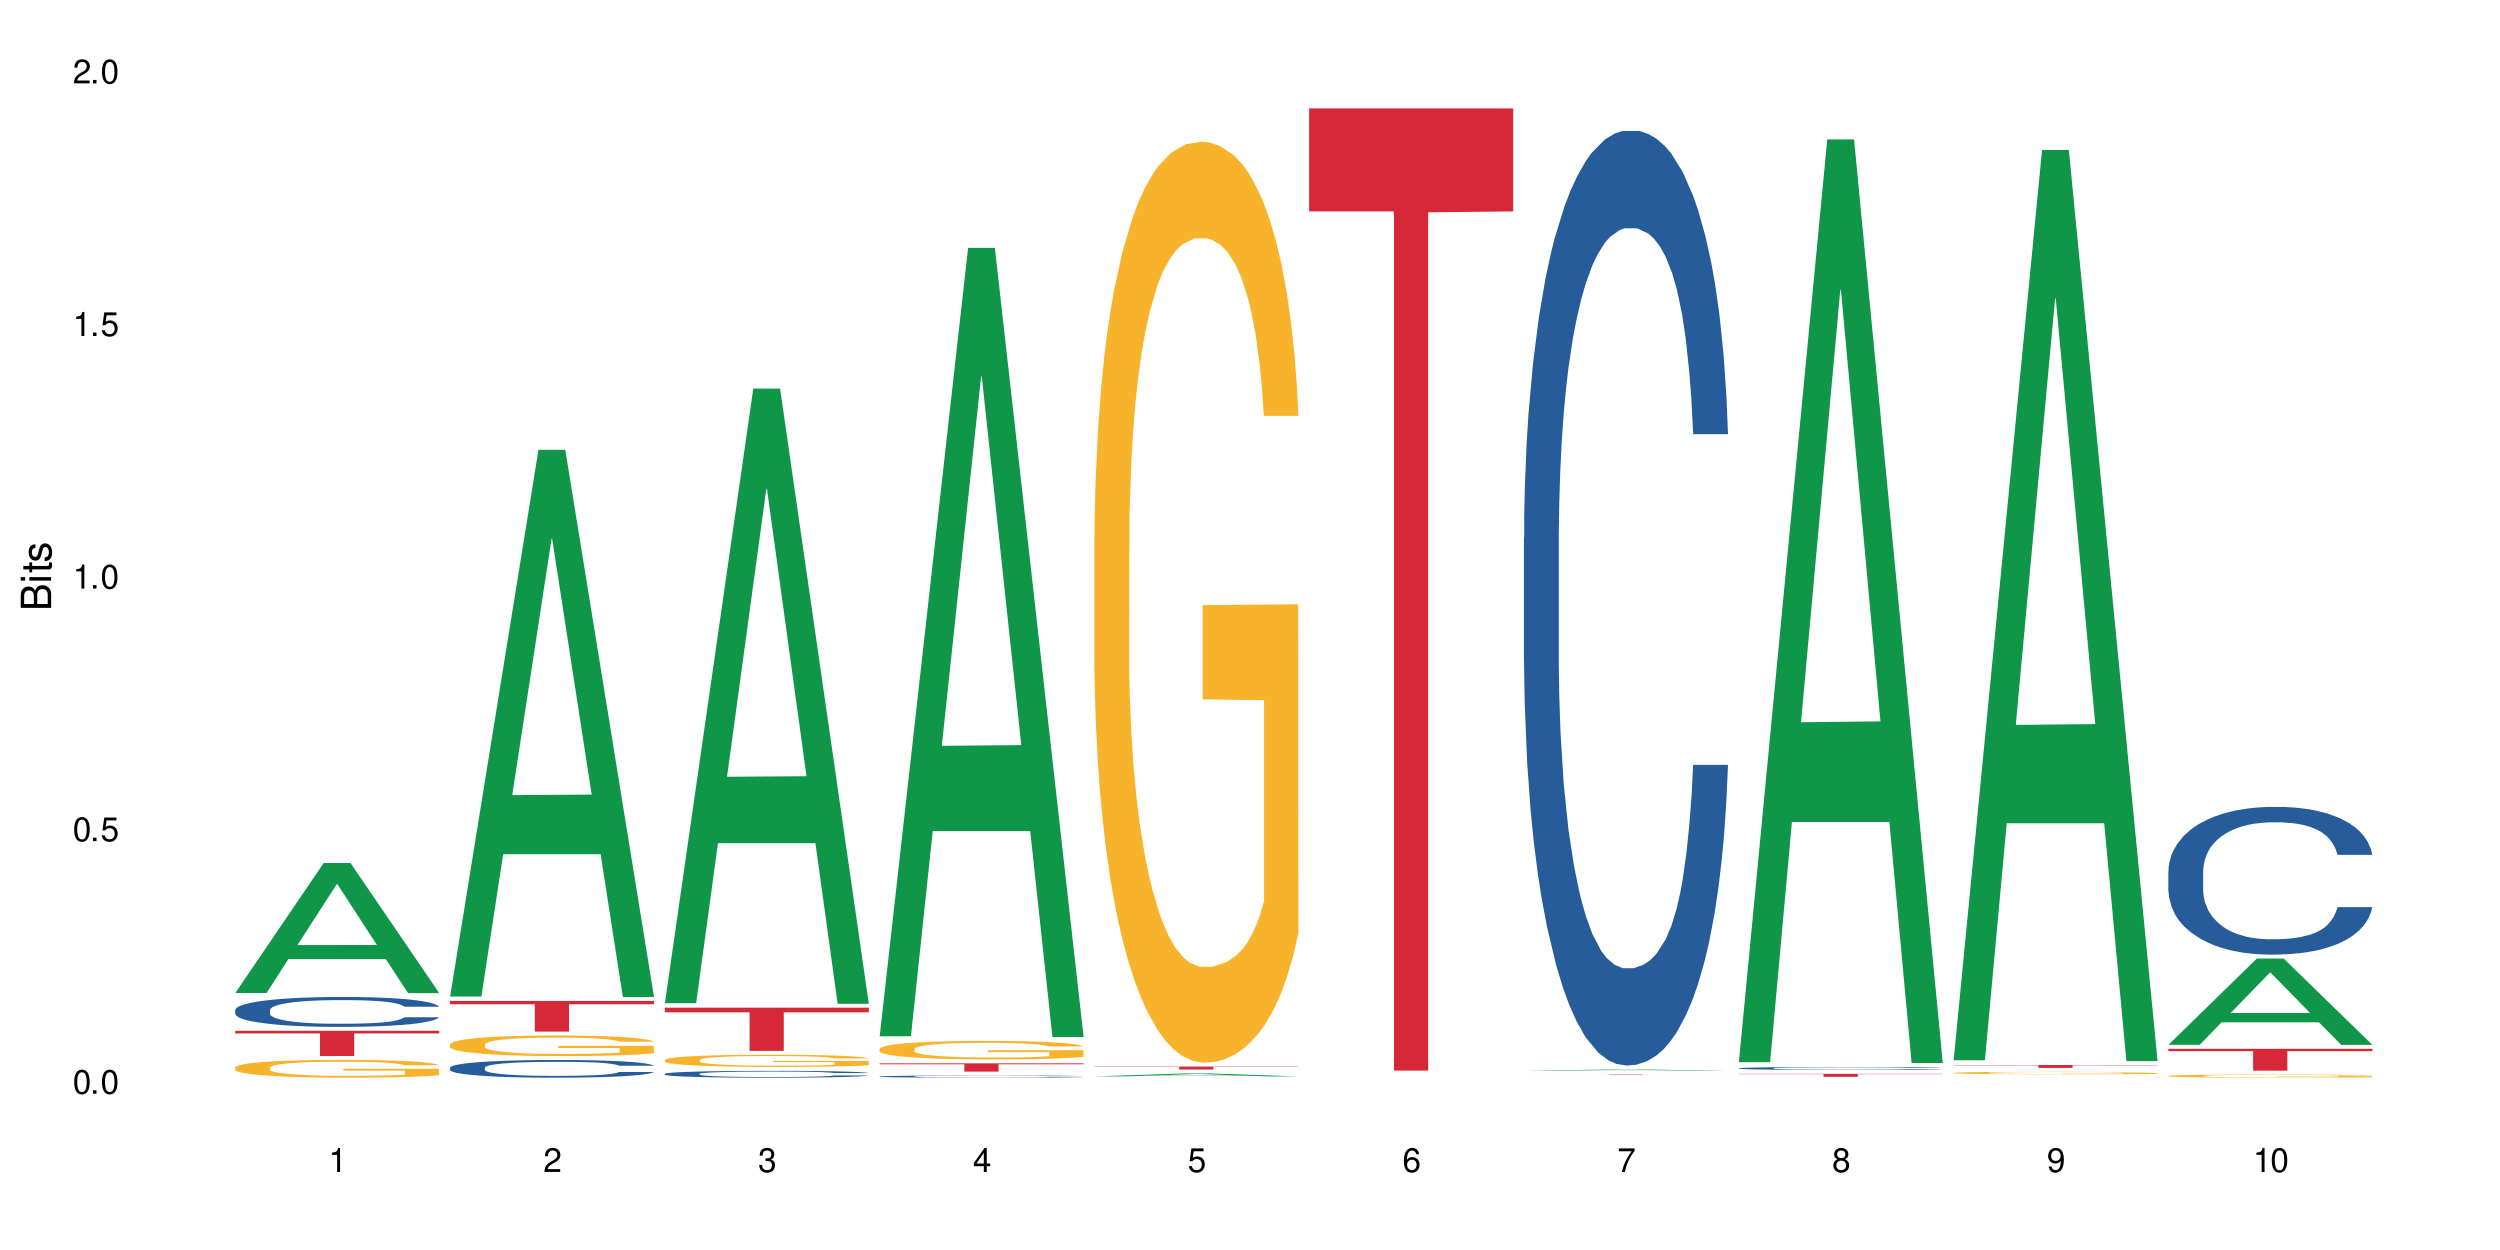 <?xml version="1.0" encoding="UTF-8"?>
<svg xmlns="http://www.w3.org/2000/svg" xmlns:xlink="http://www.w3.org/1999/xlink" width="720" height="360" viewBox="0 0 720 360">
<defs>
<g>
<g id="glyph-0-0">
</g>
<g id="glyph-0-1">
<path d="M 2.641 -6.938 C 2 -6.938 1.422 -6.656 1.078 -6.172 C 0.641 -5.562 0.406 -4.641 0.406 -3.359 C 0.406 -1.016 1.188 0.219 2.641 0.219 C 4.078 0.219 4.859 -1.016 4.859 -3.297 C 4.859 -4.641 4.656 -5.547 4.203 -6.172 C 3.844 -6.656 3.281 -6.938 2.641 -6.938 Z M 2.641 -6.188 C 3.547 -6.188 4 -5.25 4 -3.375 C 4 -1.406 3.562 -0.484 2.625 -0.484 C 1.734 -0.484 1.281 -1.438 1.281 -3.344 C 1.281 -5.25 1.734 -6.188 2.641 -6.188 Z M 2.641 -6.188 "/>
</g>
<g id="glyph-0-2">
<path d="M 1.828 -1 L 0.828 -1 L 0.828 0 L 1.828 0 Z M 1.828 -1 "/>
</g>
<g id="glyph-0-3">
<path d="M 4.562 -6.797 L 1.062 -6.797 L 0.547 -3.094 L 1.328 -3.094 C 1.719 -3.562 2.047 -3.734 2.578 -3.734 C 3.484 -3.734 4.062 -3.109 4.062 -2.094 C 4.062 -1.125 3.484 -0.531 2.578 -0.531 C 1.828 -0.531 1.375 -0.906 1.188 -1.672 L 0.328 -1.672 C 0.453 -1.109 0.547 -0.844 0.75 -0.594 C 1.125 -0.078 1.828 0.219 2.594 0.219 C 3.969 0.219 4.922 -0.781 4.922 -2.219 C 4.922 -3.562 4.031 -4.484 2.719 -4.484 C 2.25 -4.484 1.859 -4.359 1.469 -4.062 L 1.734 -5.969 L 4.562 -5.969 Z M 4.562 -6.797 "/>
</g>
<g id="glyph-0-4">
<path d="M 2.484 -4.938 L 2.484 0 L 3.328 0 L 3.328 -6.938 L 2.766 -6.938 C 2.469 -5.875 2.281 -5.734 0.984 -5.562 L 0.984 -4.938 Z M 2.484 -4.938 "/>
</g>
<g id="glyph-0-5">
<path d="M 4.859 -0.828 L 1.281 -0.828 C 1.359 -1.406 1.672 -1.781 2.5 -2.281 L 3.469 -2.828 C 4.406 -3.344 4.906 -4.062 4.906 -4.906 C 4.906 -5.484 4.672 -6.031 4.266 -6.406 C 3.859 -6.766 3.375 -6.938 2.719 -6.938 C 1.859 -6.938 1.219 -6.625 0.844 -6.031 C 0.609 -5.672 0.5 -5.234 0.484 -4.531 L 1.328 -4.531 C 1.359 -5.016 1.406 -5.281 1.531 -5.516 C 1.75 -5.938 2.188 -6.203 2.703 -6.203 C 3.469 -6.203 4.031 -5.641 4.031 -4.891 C 4.031 -4.344 3.719 -3.859 3.125 -3.516 L 2.234 -3 C 0.812 -2.172 0.406 -1.531 0.328 -0.016 L 4.859 -0.016 Z M 4.859 -0.828 "/>
</g>
<g id="glyph-0-6">
<path d="M 2.125 -3.188 L 2.578 -3.188 C 3.5 -3.188 3.984 -2.766 3.984 -1.922 C 3.984 -1.062 3.469 -0.531 2.594 -0.531 C 1.656 -0.531 1.203 -1 1.156 -2.016 L 0.312 -2.016 C 0.344 -1.453 0.438 -1.094 0.609 -0.781 C 0.953 -0.109 1.625 0.219 2.547 0.219 C 3.953 0.219 4.859 -0.625 4.859 -1.938 C 4.859 -2.828 4.516 -3.297 3.703 -3.594 C 4.344 -3.844 4.656 -4.328 4.656 -5.031 C 4.656 -6.219 3.875 -6.938 2.578 -6.938 C 1.203 -6.938 0.484 -6.172 0.453 -4.703 L 1.297 -4.703 C 1.312 -5.125 1.344 -5.359 1.453 -5.578 C 1.641 -5.969 2.062 -6.203 2.594 -6.203 C 3.344 -6.203 3.797 -5.75 3.797 -5 C 3.797 -4.516 3.609 -4.219 3.25 -4.047 C 3.016 -3.953 2.703 -3.922 2.125 -3.906 Z M 2.125 -3.188 "/>
</g>
<g id="glyph-0-7">
<path d="M 3.141 -1.672 L 3.141 0 L 3.984 0 L 3.984 -1.672 L 4.984 -1.672 L 4.984 -2.438 L 3.984 -2.438 L 3.984 -6.938 L 3.359 -6.938 L 0.266 -2.578 L 0.266 -1.672 Z M 3.141 -2.438 L 1 -2.438 L 3.141 -5.5 Z M 3.141 -2.438 "/>
</g>
<g id="glyph-0-8">
<path d="M 4.781 -5.125 C 4.609 -6.266 3.891 -6.938 2.844 -6.938 C 2.094 -6.938 1.422 -6.578 1.031 -5.953 C 0.594 -5.266 0.406 -4.422 0.406 -3.172 C 0.406 -2 0.578 -1.25 0.984 -0.641 C 1.359 -0.078 1.953 0.219 2.703 0.219 C 3.984 0.219 4.922 -0.75 4.922 -2.094 C 4.922 -3.375 4.062 -4.281 2.844 -4.281 C 2.172 -4.281 1.641 -4.031 1.281 -3.516 C 1.281 -5.234 1.828 -6.188 2.797 -6.188 C 3.391 -6.188 3.797 -5.797 3.938 -5.125 Z M 2.734 -3.531 C 3.547 -3.531 4.062 -2.953 4.062 -2.031 C 4.062 -1.156 3.484 -0.531 2.703 -0.531 C 1.922 -0.531 1.328 -1.188 1.328 -2.078 C 1.328 -2.938 1.906 -3.531 2.734 -3.531 Z M 2.734 -3.531 "/>
</g>
<g id="glyph-0-9">
<path d="M 4.984 -6.797 L 0.438 -6.797 L 0.438 -5.969 L 4.109 -5.969 C 2.5 -3.656 1.828 -2.234 1.328 0 L 2.219 0 C 2.594 -2.172 3.453 -4.047 4.984 -6.094 Z M 4.984 -6.797 "/>
</g>
<g id="glyph-0-10">
<path d="M 3.75 -3.656 C 4.469 -4.094 4.688 -4.438 4.688 -5.078 C 4.688 -6.172 3.844 -6.938 2.641 -6.938 C 1.438 -6.938 0.594 -6.172 0.594 -5.094 C 0.594 -4.438 0.812 -4.094 1.516 -3.656 C 0.734 -3.266 0.359 -2.703 0.359 -1.922 C 0.359 -0.656 1.281 0.219 2.641 0.219 C 3.984 0.219 4.922 -0.656 4.922 -1.922 C 4.922 -2.703 4.531 -3.266 3.75 -3.656 Z M 2.641 -6.188 C 3.359 -6.188 3.812 -5.75 3.812 -5.062 C 3.812 -4.406 3.344 -3.984 2.641 -3.984 C 1.922 -3.984 1.453 -4.406 1.453 -5.078 C 1.453 -5.75 1.922 -6.188 2.641 -6.188 Z M 2.641 -3.266 C 3.484 -3.266 4.062 -2.719 4.062 -1.906 C 4.062 -1.078 3.484 -0.531 2.625 -0.531 C 1.797 -0.531 1.219 -1.094 1.219 -1.906 C 1.219 -2.719 1.781 -3.266 2.641 -3.266 Z M 2.641 -3.266 "/>
</g>
<g id="glyph-0-11">
<path d="M 0.516 -1.578 C 0.672 -0.453 1.406 0.219 2.438 0.219 C 3.188 0.219 3.859 -0.141 4.266 -0.766 C 4.688 -1.453 4.891 -2.297 4.891 -3.547 C 4.891 -4.719 4.703 -5.453 4.312 -6.078 C 3.938 -6.641 3.344 -6.938 2.594 -6.938 C 1.297 -6.938 0.359 -5.969 0.359 -4.625 C 0.359 -3.344 1.234 -2.453 2.453 -2.453 C 3.094 -2.453 3.578 -2.672 4.016 -3.203 C 4 -1.484 3.469 -0.531 2.5 -0.531 C 1.906 -0.531 1.484 -0.906 1.359 -1.578 Z M 2.578 -6.203 C 3.375 -6.203 3.969 -5.531 3.969 -4.641 C 3.969 -3.797 3.391 -3.188 2.547 -3.188 C 1.734 -3.188 1.234 -3.766 1.234 -4.688 C 1.234 -5.562 1.797 -6.203 2.578 -6.203 Z M 2.578 -6.203 "/>
</g>
<g id="glyph-1-0">
</g>
<g id="glyph-1-1">
<path d="M 0 -0.953 L 0 -4.891 C 0 -5.719 -0.234 -6.344 -0.734 -6.797 C -1.188 -7.234 -1.812 -7.469 -2.5 -7.469 C -3.547 -7.469 -4.188 -7 -4.625 -5.875 C -4.984 -6.688 -5.625 -7.094 -6.531 -7.094 C -7.172 -7.094 -7.734 -6.859 -8.141 -6.391 C -8.562 -5.922 -8.75 -5.344 -8.75 -4.5 L -8.75 -0.953 Z M -4.984 -2.062 L -7.766 -2.062 L -7.766 -4.219 C -7.766 -4.844 -7.688 -5.203 -7.453 -5.5 C -7.219 -5.812 -6.859 -5.969 -6.375 -5.969 C -5.891 -5.969 -5.531 -5.812 -5.297 -5.5 C -5.062 -5.203 -4.984 -4.844 -4.984 -4.219 Z M -0.984 -2.062 L -4 -2.062 L -4 -4.781 C -4 -5.766 -3.438 -6.359 -2.484 -6.359 C -1.547 -6.359 -0.984 -5.766 -0.984 -4.781 Z M -0.984 -2.062 "/>
</g>
<g id="glyph-1-2">
<path d="M -6.281 -1.797 L -6.281 -0.797 L 0 -0.797 L 0 -1.797 Z M -8.75 -1.797 L -8.75 -0.797 L -7.484 -0.797 L -7.484 -1.797 Z M -8.75 -1.797 "/>
</g>
<g id="glyph-1-3">
<path d="M -6.281 -3.047 L -6.281 -2.016 L -8.016 -2.016 L -8.016 -1.016 L -6.281 -1.016 L -6.281 -0.172 L -5.469 -0.172 L -5.469 -1.016 L -0.719 -1.016 C -0.078 -1.016 0.281 -1.453 0.281 -2.234 C 0.281 -2.5 0.25 -2.719 0.188 -3.047 L -0.641 -3.047 C -0.609 -2.906 -0.594 -2.766 -0.594 -2.562 C -0.594 -2.141 -0.719 -2.016 -1.156 -2.016 L -5.469 -2.016 L -5.469 -3.047 Z M -6.281 -3.047 "/>
</g>
<g id="glyph-1-4">
<path d="M -4.531 -5.25 C -5.766 -5.25 -6.469 -4.422 -6.469 -2.969 C -6.469 -1.516 -5.719 -0.562 -4.547 -0.562 C -3.562 -0.562 -3.094 -1.062 -2.734 -2.562 L -2.516 -3.484 C -2.344 -4.188 -2.094 -4.469 -1.641 -4.469 C -1.047 -4.469 -0.641 -3.875 -0.641 -3 C -0.641 -2.453 -0.797 -2 -1.062 -1.75 C -1.25 -1.594 -1.422 -1.531 -1.875 -1.469 L -1.875 -0.406 C -0.422 -0.453 0.281 -1.266 0.281 -2.922 C 0.281 -4.5 -0.5 -5.516 -1.719 -5.516 C -2.656 -5.516 -3.172 -4.984 -3.469 -3.734 L -3.703 -2.766 C -3.891 -1.953 -4.156 -1.609 -4.594 -1.609 C -5.188 -1.609 -5.547 -2.125 -5.547 -2.938 C -5.547 -3.75 -5.203 -4.172 -4.531 -4.203 Z M -4.531 -5.25 "/>
</g>
</g>
</defs>
<rect x="-72" y="-36" width="864" height="432" fill="rgb(100%, 100%, 100%)" fill-opacity="1"/>
<path fill-rule="nonzero" fill="rgb(6.275%, 58.824%, 28.235%)" fill-opacity="1" d="M 67.73 285.98 L 67.793 285.945 L 93.223 248.543 L 100.945 248.543 L 126.5 286.016 L 117.52 286.016 L 111.117 276.234 L 83.051 276.234 L 76.773 285.98 L 67.73 285.98 L 85.75 272.188 L 108.543 272.152 L 97.176 254.664 L 97.051 254.629 L 96.926 254.734 L 85.688 272.152 L 85.75 272.188 Z M 67.73 285.98 "/>
<path fill-rule="nonzero" fill="rgb(14.51%, 36.078%, 60%)" fill-opacity="1" d="M 67.73 290.879 L 67.801 290.871 L 67.801 290.684 L 68.02 290.383 L 68.52 290.008 L 69.02 289.746 L 70.312 289.281 L 72.102 288.836 L 73.965 288.488 L 75.328 288.285 L 76.547 288.125 L 79.34 287.836 L 81.133 287.688 L 83.066 287.551 L 85.434 287.418 L 87.152 287.34 L 91.023 287.215 L 93.891 287.16 L 96.113 287.137 L 100.914 287.137 L 103.781 287.168 L 105.859 287.207 L 108.152 287.27 L 110.086 287.34 L 113.457 287.512 L 116.465 287.734 L 117.828 287.859 L 119.977 288.102 L 121.625 288.34 L 122.773 288.543 L 124.062 288.836 L 125.207 289.188 L 126.07 289.59 L 126.5 289.93 L 116.465 289.93 L 115.965 289.613 L 115.391 289.371 L 114.316 289.047 L 113.238 288.82 L 111.734 288.59 L 110.375 288.441 L 108.512 288.293 L 106.863 288.199 L 105.141 288.125 L 103.492 288.078 L 100.34 288.031 L 96.684 288.031 L 95.324 288.047 L 92.527 288.109 L 91.023 288.168 L 88.871 288.277 L 87.367 288.379 L 85.578 288.535 L 84.359 288.668 L 82.852 288.875 L 81.777 289.055 L 80.559 289.316 L 79.844 289.512 L 79.199 289.73 L 78.625 289.992 L 78.195 290.266 L 77.906 290.559 L 77.766 290.84 L 77.766 292.059 L 77.906 292.344 L 78.266 292.672 L 79.199 293.152 L 80.559 293.57 L 82.137 293.902 L 83.641 294.137 L 84.5 294.246 L 85.648 294.371 L 87.441 294.531 L 90.02 294.688 L 91.523 294.75 L 93.816 294.812 L 96.184 294.844 L 99.336 294.844 L 102.133 294.812 L 103.996 294.773 L 105.93 294.711 L 108.582 294.578 L 110.23 294.453 L 111.664 294.301 L 112.738 294.152 L 113.457 294.027 L 114.531 293.781 L 115.391 293.516 L 116.035 293.238 L 116.465 292.973 L 126.5 292.973 L 126.07 293.289 L 125.422 293.594 L 124.777 293.82 L 123.777 294.098 L 122.629 294.34 L 120.98 294.617 L 119.617 294.797 L 117.828 294.996 L 116.18 295.145 L 114.387 295.277 L 111.734 295.434 L 110.016 295.512 L 108.152 295.586 L 105.93 295.648 L 103.137 295.703 L 100.125 295.734 L 97.328 295.742 L 94.32 295.727 L 92.098 295.695 L 89.16 295.625 L 85.504 295.48 L 82.852 295.332 L 80.773 295.184 L 78.984 295.027 L 76.977 294.812 L 74.395 294.469 L 72.82 294.199 L 71.746 293.98 L 70.527 293.672 L 69.664 293.398 L 68.664 292.957 L 67.945 292.398 L 67.73 291.965 Z M 67.73 290.879 "/>
<path fill-rule="nonzero" fill="rgb(96.863%, 70.196%, 16.863%)" fill-opacity="1" d="M 67.73 307.441 L 67.801 307.434 L 67.801 307.34 L 68.09 307.129 L 68.805 306.84 L 69.738 306.602 L 70.742 306.414 L 71.387 306.316 L 72.461 306.176 L 73.395 306.07 L 75.758 305.859 L 78.77 305.664 L 80.418 305.578 L 82.281 305.5 L 84.93 305.41 L 86.148 305.379 L 89.875 305.301 L 94.105 305.254 L 98.762 305.242 L 100.914 305.246 L 103.852 305.266 L 107.863 305.316 L 110.16 305.363 L 111.949 305.41 L 113.812 305.473 L 116.105 305.566 L 118.258 305.676 L 119.977 305.789 L 121.695 305.93 L 123.129 306.082 L 124.348 306.246 L 125.422 306.441 L 126.07 306.605 L 126.5 306.77 L 116.535 306.77 L 115.965 306.605 L 115.32 306.48 L 114.242 306.324 L 113.168 306.211 L 112.094 306.121 L 110.086 306 L 108.367 305.926 L 106.215 305.859 L 104.137 305.816 L 101.773 305.789 L 100.34 305.781 L 96.543 305.781 L 93.102 305.812 L 91.094 305.852 L 89.66 305.887 L 87.656 305.957 L 86.438 306.016 L 85.719 306.051 L 83.57 306.199 L 82.137 306.328 L 81.348 306.418 L 80.344 306.559 L 79.629 306.684 L 78.84 306.871 L 78.41 307.012 L 77.836 307.332 L 77.766 308.176 L 77.98 308.355 L 78.41 308.547 L 78.984 308.715 L 79.844 308.895 L 80.703 309.031 L 82.207 309.211 L 83.496 309.336 L 84.5 309.414 L 86.438 309.539 L 87.227 309.582 L 89.09 309.668 L 91.023 309.734 L 93.387 309.789 L 95.18 309.816 L 98.047 309.84 L 101.703 309.84 L 106 309.812 L 108.727 309.773 L 110.59 309.738 L 111.809 309.703 L 113.312 309.652 L 114.387 309.605 L 115.391 309.555 L 116.609 309.477 L 116.609 308.355 L 98.906 308.352 L 98.906 307.824 L 126.426 307.82 L 126.5 309.652 L 124.992 309.781 L 123.129 309.902 L 121.34 309.996 L 119.477 310.074 L 116.824 310.164 L 114.672 310.219 L 111.375 310.285 L 108.367 310.328 L 105.215 310.355 L 102.418 310.371 L 99.121 310.375 L 96.184 310.367 L 93.031 310.336 L 90.52 310.301 L 88.227 310.254 L 85.934 310.191 L 83.066 310.094 L 81.203 310.016 L 79.27 309.914 L 77.336 309.797 L 75.613 309.672 L 74.469 309.574 L 73.32 309.461 L 72.102 309.32 L 70.957 309.16 L 70.098 309.016 L 69.309 308.852 L 68.734 308.695 L 68.16 308.484 L 67.875 308.316 L 67.73 308.172 Z M 67.73 307.441 "/>
<path fill-rule="nonzero" fill="rgb(83.922%, 15.686%, 22.353%)" fill-opacity="1" d="M 67.73 296.863 L 126.5 296.863 L 126.5 297.641 L 102.008 297.645 L 102.008 304.121 L 92.152 304.121 L 92.152 297.652 L 92.008 297.641 L 67.73 297.641 Z M 67.73 296.863 "/>
<path fill-rule="nonzero" fill="rgb(6.275%, 58.824%, 28.235%)" fill-opacity="1" d="M 129.594 287.008 L 129.656 286.859 L 155.082 129.543 L 162.805 129.543 L 188.359 287.152 L 179.383 287.152 L 172.977 246.012 L 144.91 246.012 L 138.633 287.008 L 129.594 287.008 L 147.613 228.992 L 170.402 228.844 L 159.039 155.293 L 158.914 155.145 L 158.789 155.59 L 147.547 228.844 L 147.613 228.992 Z M 129.594 287.008 "/>
<path fill-rule="nonzero" fill="rgb(14.51%, 36.078%, 60%)" fill-opacity="1" d="M 129.594 307.496 L 129.664 307.492 L 129.664 307.379 L 129.879 307.203 L 130.379 306.977 L 130.883 306.824 L 132.172 306.547 L 133.965 306.281 L 135.828 306.078 L 137.188 305.957 L 138.406 305.863 L 141.203 305.691 L 142.992 305.602 L 144.93 305.523 L 147.293 305.445 L 149.016 305.398 L 152.883 305.324 L 155.75 305.289 L 157.973 305.277 L 162.773 305.277 L 165.641 305.297 L 167.719 305.316 L 170.012 305.355 L 171.949 305.398 L 175.316 305.5 L 178.324 305.629 L 179.688 305.707 L 181.836 305.852 L 183.484 305.988 L 184.633 306.109 L 185.922 306.281 L 187.07 306.492 L 187.93 306.73 L 188.359 306.93 L 178.324 306.93 L 177.824 306.746 L 177.25 306.602 L 176.176 306.41 L 175.102 306.273 L 173.598 306.137 L 172.234 306.051 L 170.371 305.961 L 168.723 305.906 L 167.004 305.863 L 165.355 305.836 L 162.199 305.809 L 158.547 305.809 L 157.184 305.816 L 154.391 305.855 L 152.883 305.887 L 150.734 305.953 L 149.23 306.012 L 147.438 306.105 L 146.219 306.184 L 144.715 306.305 L 143.641 306.414 L 142.422 306.566 L 141.703 306.684 L 141.059 306.812 L 140.484 306.969 L 140.055 307.133 L 139.77 307.305 L 139.625 307.473 L 139.625 308.195 L 139.77 308.363 L 140.129 308.559 L 141.059 308.844 L 142.422 309.09 L 143.996 309.285 L 145.504 309.426 L 146.363 309.488 L 147.508 309.562 L 149.301 309.656 L 151.879 309.75 L 153.387 309.789 L 155.68 309.824 L 158.043 309.844 L 161.199 309.844 L 163.992 309.824 L 165.855 309.801 L 167.789 309.766 L 170.441 309.684 L 172.09 309.609 L 173.523 309.523 L 174.598 309.434 L 175.316 309.359 L 176.391 309.215 L 177.25 309.055 L 177.895 308.895 L 178.324 308.734 L 188.359 308.734 L 187.93 308.922 L 187.285 309.102 L 186.641 309.238 L 185.637 309.402 L 184.488 309.547 L 182.84 309.707 L 181.48 309.816 L 179.688 309.934 L 178.039 310.02 L 176.246 310.102 L 173.598 310.195 L 171.875 310.238 L 170.012 310.281 L 167.789 310.32 L 164.996 310.352 L 161.984 310.371 L 159.191 310.375 L 156.18 310.367 L 153.957 310.348 L 151.02 310.305 L 147.367 310.223 L 144.715 310.133 L 142.637 310.043 L 140.844 309.949 L 138.836 309.824 L 136.258 309.621 L 134.68 309.461 L 133.605 309.332 L 132.387 309.148 L 131.527 308.988 L 130.523 308.727 L 129.809 308.395 L 129.594 308.137 Z M 129.594 307.496 "/>
<path fill-rule="nonzero" fill="rgb(96.863%, 70.196%, 16.863%)" fill-opacity="1" d="M 129.594 300.766 L 129.664 300.762 L 129.664 300.652 L 129.949 300.41 L 130.668 300.074 L 131.598 299.797 L 132.602 299.582 L 133.246 299.469 L 134.32 299.305 L 135.254 299.184 L 137.617 298.941 L 140.629 298.715 L 142.277 298.617 L 144.141 298.523 L 146.793 298.422 L 148.012 298.383 L 151.738 298.297 L 155.965 298.242 L 160.625 298.227 L 162.773 298.234 L 165.711 298.254 L 169.727 298.312 L 172.02 298.367 L 173.812 298.422 L 175.676 298.492 L 177.969 298.602 L 180.117 298.73 L 181.836 298.859 L 183.559 299.023 L 184.992 299.195 L 186.211 299.387 L 187.285 299.613 L 187.93 299.801 L 188.359 299.992 L 178.398 299.992 L 177.824 299.801 L 177.18 299.656 L 176.105 299.477 L 175.031 299.348 L 173.953 299.246 L 171.949 299.105 L 170.227 299.016 L 168.078 298.941 L 166 298.895 L 163.633 298.859 L 162.199 298.852 L 158.402 298.852 L 154.961 298.887 L 152.957 298.93 L 151.523 298.973 L 149.516 299.055 L 148.297 299.121 L 147.582 299.164 L 145.43 299.332 L 143.996 299.484 L 143.207 299.586 L 142.207 299.75 L 141.488 299.895 L 140.699 300.109 L 140.27 300.273 L 139.695 300.641 L 139.625 301.617 L 139.84 301.82 L 140.27 302.043 L 140.844 302.238 L 141.703 302.445 L 142.562 302.602 L 144.07 302.812 L 145.359 302.953 L 146.363 303.047 L 148.297 303.191 L 149.086 303.242 L 150.949 303.336 L 152.883 303.414 L 155.25 303.48 L 157.039 303.512 L 159.906 303.539 L 163.562 303.539 L 167.863 303.504 L 170.586 303.461 L 172.449 303.418 L 173.668 303.383 L 175.172 303.32 L 176.246 303.266 L 177.25 303.207 L 178.469 303.117 L 178.469 301.82 L 160.766 301.816 L 160.766 301.211 L 188.289 301.203 L 188.359 303.32 L 186.855 303.469 L 184.992 303.609 L 183.199 303.715 L 181.336 303.809 L 178.684 303.91 L 176.535 303.977 L 173.238 304.051 L 170.227 304.102 L 167.074 304.133 L 164.277 304.148 L 160.984 304.156 L 158.043 304.145 L 154.891 304.113 L 152.383 304.07 L 150.09 304.016 L 147.797 303.945 L 144.93 303.832 L 143.066 303.738 L 141.129 303.625 L 139.195 303.488 L 137.477 303.344 L 136.328 303.23 L 135.184 303.102 L 133.965 302.938 L 132.816 302.754 L 131.957 302.586 L 131.168 302.395 L 130.594 302.219 L 130.023 301.973 L 129.734 301.777 L 129.594 301.609 Z M 129.594 300.766 "/>
<path fill-rule="nonzero" fill="rgb(83.922%, 15.686%, 22.353%)" fill-opacity="1" d="M 129.594 288.273 L 188.359 288.273 L 188.359 289.219 L 163.867 289.23 L 163.867 297.105 L 154.012 297.105 L 154.012 289.238 L 153.871 289.219 L 129.594 289.219 Z M 129.594 288.273 "/>
<path fill-rule="nonzero" fill="rgb(6.275%, 58.824%, 28.235%)" fill-opacity="1" d="M 191.453 288.922 L 191.516 288.758 L 216.945 111.918 L 224.668 111.918 L 250.219 289.09 L 241.242 289.09 L 234.84 242.84 L 206.773 242.84 L 200.492 288.922 L 191.453 288.922 L 209.473 223.711 L 232.266 223.543 L 220.898 140.863 L 220.773 140.699 L 220.648 141.195 L 209.41 223.543 L 209.473 223.711 Z M 191.453 288.922 "/>
<path fill-rule="nonzero" fill="rgb(14.51%, 36.078%, 60%)" fill-opacity="1" d="M 191.453 309.262 L 191.523 309.258 L 191.523 309.215 L 191.738 309.148 L 192.242 309.062 L 192.742 309 L 194.031 308.895 L 195.824 308.793 L 197.688 308.715 L 199.051 308.668 L 200.27 308.629 L 203.062 308.562 L 204.855 308.531 L 206.789 308.5 L 209.156 308.469 L 210.875 308.449 L 214.746 308.422 L 217.613 308.41 L 219.832 308.402 L 224.637 308.402 L 227.5 308.41 L 229.582 308.418 L 231.875 308.434 L 233.809 308.449 L 237.176 308.488 L 240.188 308.539 L 241.547 308.57 L 243.699 308.625 L 245.348 308.68 L 246.492 308.727 L 247.785 308.793 L 248.93 308.875 L 249.789 308.965 L 250.219 309.043 L 240.188 309.043 L 239.684 308.973 L 239.113 308.914 L 238.035 308.84 L 236.961 308.789 L 235.457 308.738 L 234.094 308.703 L 232.23 308.668 L 230.582 308.648 L 228.863 308.629 L 227.215 308.621 L 224.062 308.609 L 220.406 308.609 L 219.043 308.613 L 216.25 308.629 L 214.746 308.641 L 212.594 308.664 L 211.09 308.688 L 209.297 308.723 L 208.078 308.754 L 206.574 308.801 L 205.5 308.844 L 204.281 308.902 L 203.566 308.949 L 202.918 309 L 202.348 309.059 L 201.918 309.121 L 201.629 309.188 L 201.484 309.254 L 201.484 309.531 L 201.629 309.598 L 201.988 309.672 L 202.918 309.781 L 204.281 309.879 L 205.859 309.953 L 207.363 310.008 L 208.223 310.031 L 209.371 310.062 L 211.16 310.098 L 213.742 310.133 L 215.246 310.148 L 217.539 310.164 L 219.906 310.168 L 223.059 310.168 L 225.852 310.164 L 227.715 310.152 L 229.652 310.141 L 232.305 310.109 L 233.953 310.078 L 235.387 310.047 L 236.461 310.012 L 237.176 309.98 L 238.254 309.926 L 239.113 309.863 L 239.758 309.801 L 240.188 309.742 L 250.219 309.742 L 249.789 309.812 L 249.145 309.883 L 248.5 309.934 L 247.496 310 L 246.352 310.055 L 244.703 310.117 L 243.34 310.16 L 241.547 310.203 L 239.898 310.238 L 238.109 310.27 L 235.457 310.305 L 233.738 310.324 L 231.875 310.34 L 229.652 310.355 L 226.855 310.367 L 223.848 310.375 L 221.051 310.375 L 218.043 310.371 L 215.82 310.363 L 212.883 310.348 L 209.227 310.316 L 206.574 310.281 L 204.496 310.246 L 202.703 310.211 L 200.699 310.164 L 198.117 310.082 L 196.543 310.023 L 195.465 309.973 L 194.246 309.902 L 193.387 309.84 L 192.383 309.738 L 191.668 309.609 L 191.453 309.512 Z M 191.453 309.262 "/>
<path fill-rule="nonzero" fill="rgb(96.863%, 70.196%, 16.863%)" fill-opacity="1" d="M 191.453 305.27 L 191.523 305.27 L 191.523 305.203 L 191.812 305.059 L 192.527 304.859 L 193.461 304.695 L 194.461 304.566 L 195.109 304.5 L 196.184 304.402 L 197.113 304.332 L 199.48 304.188 L 202.488 304.055 L 204.137 303.996 L 206 303.941 L 208.652 303.879 L 209.871 303.855 L 213.598 303.805 L 217.828 303.773 L 222.484 303.766 L 224.637 303.766 L 227.574 303.781 L 231.586 303.816 L 233.879 303.848 L 235.672 303.879 L 237.535 303.922 L 239.828 303.984 L 241.98 304.062 L 243.699 304.141 L 245.418 304.238 L 246.852 304.34 L 248.07 304.453 L 249.145 304.586 L 249.789 304.699 L 250.219 304.812 L 240.258 304.812 L 239.684 304.699 L 239.039 304.613 L 237.965 304.508 L 236.891 304.43 L 235.816 304.367 L 233.809 304.285 L 232.09 304.234 L 229.938 304.188 L 227.859 304.16 L 225.496 304.141 L 224.062 304.133 L 220.262 304.133 L 216.824 304.156 L 214.816 304.184 L 213.383 304.207 L 211.375 304.254 L 210.156 304.293 L 209.441 304.32 L 207.293 304.418 L 205.859 304.508 L 205.07 304.57 L 204.066 304.668 L 203.348 304.754 L 202.562 304.883 L 202.133 304.98 L 201.559 305.195 L 201.484 305.777 L 201.703 305.898 L 202.133 306.031 L 202.703 306.145 L 203.566 306.266 L 204.426 306.359 L 205.93 306.484 L 207.219 306.57 L 208.223 306.625 L 210.156 306.711 L 210.945 306.738 L 212.809 306.797 L 214.746 306.844 L 217.109 306.879 L 218.902 306.898 L 221.77 306.918 L 225.422 306.918 L 229.723 306.898 L 232.445 306.871 L 234.309 306.844 L 235.527 306.824 L 237.035 306.789 L 238.109 306.754 L 239.113 306.719 L 240.332 306.664 L 240.332 305.898 L 222.629 305.895 L 222.629 305.535 L 250.148 305.531 L 250.219 306.789 L 248.715 306.875 L 246.852 306.957 L 245.059 307.023 L 243.195 307.078 L 240.547 307.137 L 238.395 307.176 L 235.098 307.223 L 232.09 307.25 L 228.934 307.27 L 226.141 307.277 L 222.844 307.281 L 219.906 307.277 L 216.75 307.258 L 214.242 307.23 L 211.949 307.199 L 209.656 307.156 L 206.789 307.09 L 204.926 307.035 L 202.992 306.969 L 201.055 306.887 L 199.336 306.801 L 198.191 306.734 L 197.043 306.656 L 195.824 306.559 L 194.68 306.449 L 193.816 306.352 L 193.031 306.238 L 192.457 306.133 L 191.883 305.988 L 191.598 305.871 L 191.453 305.773 Z M 191.453 305.27 "/>
<path fill-rule="nonzero" fill="rgb(83.922%, 15.686%, 22.353%)" fill-opacity="1" d="M 191.453 290.211 L 250.219 290.211 L 250.219 291.543 L 225.727 291.555 L 225.727 302.645 L 215.875 302.645 L 215.875 291.566 L 215.73 291.543 L 191.453 291.543 Z M 191.453 290.211 "/>
<path fill-rule="nonzero" fill="rgb(6.275%, 58.824%, 28.235%)" fill-opacity="1" d="M 253.312 298.453 L 253.375 298.238 L 278.805 71.391 L 286.527 71.391 L 312.082 298.664 L 303.102 298.664 L 296.699 239.34 L 268.633 239.34 L 262.355 298.453 L 253.312 298.453 L 271.332 214.797 L 294.125 214.586 L 282.762 108.523 L 282.633 108.312 L 282.508 108.953 L 271.27 214.586 L 271.332 214.797 Z M 253.312 298.453 "/>
<path fill-rule="nonzero" fill="rgb(14.51%, 36.078%, 60%)" fill-opacity="1" d="M 253.312 310.02 L 253.387 310.02 L 253.387 310.004 L 253.602 309.984 L 254.102 309.957 L 254.605 309.938 L 255.895 309.902 L 257.684 309.871 L 259.547 309.844 L 260.91 309.828 L 262.129 309.816 L 264.922 309.797 L 266.715 309.785 L 268.652 309.777 L 271.016 309.766 L 272.734 309.762 L 276.605 309.75 L 279.473 309.746 L 289.363 309.746 L 291.441 309.75 L 293.734 309.754 L 295.668 309.762 L 299.039 309.773 L 302.047 309.789 L 303.41 309.797 L 305.559 309.816 L 307.207 309.832 L 308.355 309.848 L 309.645 309.871 L 310.793 309.895 L 311.652 309.926 L 312.082 309.949 L 302.047 309.949 L 301.547 309.926 L 300.973 309.91 L 299.898 309.887 L 298.824 309.867 L 297.316 309.852 L 295.957 309.84 L 294.094 309.828 L 292.445 309.824 L 290.723 309.816 L 289.074 309.812 L 280.906 309.812 L 278.109 309.816 L 276.605 309.82 L 274.457 309.828 L 272.949 309.836 L 271.16 309.848 L 269.941 309.859 L 268.434 309.871 L 267.359 309.887 L 266.141 309.906 L 265.426 309.918 L 264.781 309.934 L 264.207 309.953 L 263.777 309.973 L 263.492 309.996 L 263.348 310.016 L 263.348 310.105 L 263.492 310.125 L 263.848 310.152 L 264.781 310.188 L 266.141 310.215 L 267.719 310.242 L 269.223 310.258 L 270.082 310.266 L 271.23 310.273 L 273.023 310.285 L 275.602 310.297 L 277.105 310.301 L 279.402 310.309 L 287.715 310.309 L 289.578 310.305 L 291.512 310.301 L 294.164 310.289 L 295.812 310.281 L 297.246 310.27 L 298.32 310.258 L 299.039 310.25 L 300.113 310.23 L 300.973 310.211 L 301.617 310.191 L 302.047 310.172 L 312.082 310.172 L 311.652 310.195 L 311.008 310.219 L 310.363 310.234 L 309.359 310.254 L 308.211 310.273 L 306.562 310.293 L 305.203 310.305 L 303.41 310.32 L 301.762 310.332 L 299.969 310.34 L 297.316 310.352 L 295.598 310.359 L 293.734 310.363 L 291.512 310.367 L 288.719 310.371 L 285.707 310.375 L 279.902 310.375 L 277.68 310.371 L 274.742 310.367 L 271.086 310.355 L 268.434 310.344 L 266.355 310.336 L 264.566 310.324 L 262.559 310.309 L 259.98 310.281 L 258.402 310.262 L 257.328 310.246 L 256.109 310.223 L 255.25 310.203 L 254.246 310.172 L 253.527 310.129 L 253.312 310.098 Z M 253.312 310.02 "/>
<path fill-rule="nonzero" fill="rgb(96.863%, 70.196%, 16.863%)" fill-opacity="1" d="M 253.312 302.07 L 253.387 302.066 L 253.387 301.969 L 253.672 301.75 L 254.387 301.449 L 255.32 301.199 L 256.324 301.004 L 256.969 300.902 L 258.043 300.758 L 258.977 300.648 L 261.34 300.43 L 264.352 300.227 L 266 300.137 L 267.863 300.055 L 270.516 299.961 L 271.73 299.93 L 275.461 299.852 L 279.688 299.801 L 284.348 299.785 L 286.496 299.793 L 289.434 299.812 L 293.449 299.863 L 295.742 299.914 L 297.531 299.961 L 299.395 300.023 L 301.691 300.121 L 303.84 300.238 L 305.559 300.355 L 307.281 300.504 L 308.715 300.66 L 309.93 300.828 L 311.008 301.035 L 311.652 301.203 L 312.082 301.375 L 302.121 301.375 L 301.547 301.203 L 300.902 301.074 L 299.824 300.914 L 298.75 300.797 L 297.676 300.703 L 295.668 300.574 L 293.949 300.496 L 291.801 300.43 L 289.723 300.387 L 287.355 300.355 L 285.922 300.348 L 282.125 300.348 L 278.684 300.383 L 276.676 300.422 L 275.242 300.461 L 273.238 300.531 L 272.02 300.59 L 271.301 300.629 L 269.152 300.781 L 267.719 300.918 L 266.93 301.008 L 265.926 301.156 L 265.211 301.289 L 264.422 301.48 L 263.992 301.629 L 263.418 301.961 L 263.348 302.836 L 263.562 303.023 L 263.992 303.223 L 264.566 303.398 L 265.426 303.582 L 266.285 303.723 L 267.789 303.914 L 269.082 304.039 L 270.082 304.125 L 272.02 304.254 L 272.809 304.297 L 274.672 304.387 L 276.605 304.453 L 278.973 304.512 L 280.762 304.543 L 283.629 304.566 L 287.285 304.566 L 291.586 304.539 L 294.309 304.5 L 296.172 304.461 L 297.391 304.426 L 298.895 304.371 L 299.969 304.324 L 300.973 304.27 L 302.191 304.188 L 302.191 303.023 L 284.488 303.016 L 284.488 302.473 L 312.008 302.465 L 312.082 304.371 L 310.578 304.504 L 308.715 304.629 L 306.922 304.727 L 305.059 304.809 L 302.406 304.902 L 300.258 304.961 L 296.961 305.031 L 293.949 305.074 L 290.797 305.102 L 288 305.117 L 284.703 305.121 L 281.766 305.113 L 278.613 305.082 L 276.105 305.043 L 273.812 304.996 L 271.516 304.934 L 268.652 304.828 L 266.789 304.746 L 264.852 304.645 L 262.918 304.523 L 261.195 304.391 L 260.051 304.289 L 258.902 304.172 L 257.684 304.027 L 256.539 303.859 L 255.68 303.711 L 254.891 303.539 L 254.316 303.379 L 253.742 303.16 L 253.457 302.984 L 253.312 302.832 Z M 253.312 302.07 "/>
<path fill-rule="nonzero" fill="rgb(83.922%, 15.686%, 22.353%)" fill-opacity="1" d="M 253.312 306.242 L 312.082 306.242 L 312.082 306.5 L 287.59 306.5 L 287.59 308.625 L 277.734 308.625 L 277.734 306.504 L 277.594 306.5 L 253.312 306.5 Z M 253.312 306.242 "/>
<path fill-rule="nonzero" fill="rgb(6.275%, 58.824%, 28.235%)" fill-opacity="1" d="M 315.176 310.004 L 315.238 310.004 L 340.664 309.152 L 348.387 309.152 L 373.941 310.004 L 364.965 310.004 L 358.559 309.781 L 330.496 309.781 L 324.215 310.004 L 315.176 310.004 L 333.195 309.691 L 355.984 309.691 L 344.621 309.293 L 344.496 309.289 L 344.371 309.293 L 333.133 309.691 L 333.195 309.691 Z M 315.176 310.004 "/>
<path fill-rule="nonzero" fill="rgb(96.863%, 70.196%, 16.863%)" fill-opacity="1" d="M 315.176 154.414 L 315.246 154.172 L 315.246 149.328 L 315.531 138.426 L 316.25 123.41 L 317.18 111.055 L 318.184 101.363 L 318.828 96.277 L 319.906 89.012 L 320.836 83.68 L 323.203 72.781 L 326.211 62.605 L 327.859 58.246 L 329.723 54.129 L 332.375 49.523 L 333.594 47.828 L 337.32 43.953 L 341.547 41.531 L 346.207 40.805 L 348.355 41.047 L 351.297 42.016 L 355.309 44.68 L 357.602 47.102 L 359.395 49.523 L 361.258 52.676 L 363.551 57.52 L 365.699 63.332 L 367.422 69.148 L 369.141 76.414 L 370.574 84.164 L 371.793 92.645 L 372.867 102.816 L 373.512 111.297 L 373.941 119.773 L 363.98 119.773 L 363.406 111.297 L 362.762 104.758 L 361.688 96.762 L 360.613 90.949 L 359.535 86.344 L 357.531 80.047 L 355.809 76.172 L 353.66 72.781 L 351.582 70.602 L 349.215 69.148 L 347.785 68.664 L 343.984 68.664 L 340.547 70.359 L 338.539 72.297 L 337.105 74.234 L 335.098 77.867 L 333.879 80.773 L 333.164 82.711 L 331.012 90.223 L 329.578 97.004 L 328.793 101.605 L 327.789 108.875 L 327.07 115.414 L 326.281 125.105 L 325.852 132.371 L 325.281 148.844 L 325.207 192.445 L 325.422 201.652 L 325.852 211.582 L 326.426 220.305 L 327.285 229.508 L 328.145 236.535 L 329.652 245.98 L 330.941 252.281 L 331.945 256.398 L 333.879 262.938 L 334.668 265.117 L 336.531 269.48 L 338.465 272.871 L 340.832 275.777 L 342.625 277.23 L 345.488 278.441 L 349.145 278.441 L 353.445 276.988 L 356.168 275.051 L 358.031 273.113 L 359.25 271.418 L 360.754 268.754 L 361.832 266.328 L 362.832 263.664 L 364.051 259.547 L 364.051 201.652 L 346.352 201.41 L 346.352 174.277 L 373.871 174.035 L 373.941 268.754 L 372.438 275.293 L 370.574 281.59 L 368.781 286.438 L 366.918 290.555 L 364.266 295.156 L 362.117 298.062 L 358.82 301.453 L 355.809 303.633 L 352.656 305.09 L 349.863 305.816 L 346.566 306.059 L 343.625 305.574 L 340.473 304.117 L 337.965 302.18 L 335.672 299.758 L 333.379 296.609 L 330.512 291.523 L 328.648 287.406 L 326.715 282.316 L 324.777 276.262 L 323.059 269.723 L 321.91 264.633 L 320.766 258.82 L 319.547 251.555 L 318.398 243.316 L 317.539 235.809 L 316.75 227.328 L 316.18 219.336 L 315.605 208.434 L 315.316 199.715 L 315.176 192.203 Z M 315.176 154.414 "/>
<path fill-rule="nonzero" fill="rgb(83.922%, 15.686%, 22.353%)" fill-opacity="1" d="M 315.176 307.18 L 373.941 307.18 L 373.941 307.27 L 349.449 307.27 L 349.449 308.031 L 339.594 308.031 L 339.594 307.27 L 315.176 307.27 Z M 315.176 307.18 "/>
<path fill-rule="nonzero" fill="rgb(83.922%, 15.686%, 22.353%)" fill-opacity="1" d="M 377.035 31.223 L 435.805 31.223 L 435.805 60.887 L 411.312 61.145 L 411.312 308.332 L 401.457 308.332 L 401.457 61.406 L 401.312 60.887 L 377.035 60.887 Z M 377.035 31.223 "/>
<path fill-rule="nonzero" fill="rgb(6.275%, 58.824%, 28.235%)" fill-opacity="1" d="M 438.895 308.379 L 438.957 308.379 L 464.387 308.004 L 472.109 308.004 L 497.664 308.379 L 488.688 308.379 L 482.281 308.281 L 454.215 308.281 L 447.938 308.379 L 438.895 308.379 L 456.914 308.238 L 479.707 308.238 L 468.344 308.062 L 468.219 308.062 L 468.09 308.066 L 456.852 308.238 L 456.914 308.238 Z M 438.895 308.379 "/>
<path fill-rule="nonzero" fill="rgb(14.51%, 36.078%, 60%)" fill-opacity="1" d="M 438.895 154.828 L 438.969 154.582 L 438.969 148.676 L 439.184 139.328 L 439.684 127.516 L 440.188 119.398 L 441.477 104.883 L 443.27 90.855 L 445.133 80.031 L 446.492 73.633 L 447.711 68.715 L 450.508 59.609 L 452.297 54.934 L 454.234 50.754 L 456.598 46.57 L 458.316 44.109 L 462.188 40.172 L 465.055 38.449 L 467.277 37.711 L 472.078 37.711 L 474.945 38.695 L 477.023 39.926 L 479.316 41.895 L 481.254 44.109 L 484.621 49.523 L 487.629 56.41 L 488.992 60.348 L 491.141 67.977 L 492.789 75.355 L 493.938 81.754 L 495.227 90.855 L 496.375 101.93 L 497.234 114.477 L 497.664 125.055 L 487.629 125.055 L 487.129 115.215 L 486.555 107.586 L 485.48 97.5 L 484.406 90.363 L 482.898 83.23 L 481.539 78.555 L 479.676 73.879 L 478.027 70.926 L 476.309 68.715 L 474.66 67.238 L 471.504 65.762 L 467.852 65.762 L 466.488 66.254 L 463.691 68.223 L 462.188 69.941 L 460.039 73.387 L 458.535 76.586 L 456.742 81.508 L 455.523 85.691 L 454.02 92.086 L 452.941 97.746 L 451.727 105.867 L 451.008 112.016 L 450.363 118.906 L 449.789 127.023 L 449.359 135.637 L 449.074 144.738 L 448.93 153.598 L 448.93 191.734 L 449.074 200.59 L 449.43 210.926 L 450.363 225.934 L 451.727 238.973 L 453.301 249.309 L 454.805 256.688 L 455.668 260.133 L 456.812 264.07 L 458.605 268.992 L 461.184 273.91 L 462.691 275.879 L 464.984 277.848 L 467.348 278.832 L 470.5 278.832 L 473.297 277.848 L 475.16 276.617 L 477.094 274.648 L 479.746 270.469 L 481.395 266.531 L 482.828 261.855 L 483.902 257.18 L 484.621 253.242 L 485.695 245.617 L 486.555 237.25 L 487.199 228.641 L 487.629 220.273 L 497.664 220.273 L 497.234 230.117 L 496.59 239.711 L 495.945 246.848 L 494.941 255.457 L 493.793 263.086 L 492.145 271.695 L 490.785 277.355 L 488.992 283.508 L 487.344 288.184 L 485.551 292.363 L 482.898 297.285 L 481.18 299.746 L 479.316 301.961 L 477.094 303.93 L 474.301 305.652 L 471.289 306.637 L 468.496 306.883 L 465.484 306.391 L 463.262 305.406 L 460.324 303.191 L 456.668 298.762 L 454.02 294.086 L 451.941 289.414 L 450.148 284.492 L 448.141 277.848 L 445.562 267.023 L 443.984 258.656 L 442.91 251.77 L 441.691 242.172 L 440.832 233.562 L 439.828 219.781 L 439.109 202.312 L 438.895 188.781 Z M 438.895 154.828 "/>
<path fill-rule="nonzero" fill="rgb(83.922%, 15.686%, 22.353%)" fill-opacity="1" d="M 438.895 309.5 L 497.664 309.5 L 497.664 309.512 L 473.172 309.512 L 473.172 309.625 L 463.316 309.625 L 463.316 309.512 L 438.895 309.512 Z M 438.895 309.5 "/>
<path fill-rule="nonzero" fill="rgb(6.275%, 58.824%, 28.235%)" fill-opacity="1" d="M 500.758 305.922 L 500.82 305.672 L 526.25 40.156 L 533.973 40.156 L 559.523 306.172 L 550.547 306.172 L 544.141 236.73 L 516.078 236.73 L 509.797 305.922 L 500.758 305.922 L 518.777 208.008 L 541.566 207.758 L 530.203 83.617 L 530.078 83.367 L 529.953 84.117 L 518.715 207.758 L 518.777 208.008 Z M 500.758 305.922 "/>
<path fill-rule="nonzero" fill="rgb(14.51%, 36.078%, 60%)" fill-opacity="1" d="M 500.758 307.664 L 500.828 307.664 L 500.828 307.645 L 501.043 307.613 L 501.547 307.578 L 502.047 307.551 L 503.336 307.504 L 505.129 307.461 L 506.992 307.426 L 508.355 307.406 L 509.57 307.391 L 512.367 307.359 L 514.16 307.348 L 516.094 307.332 L 518.461 307.32 L 520.18 307.312 L 524.051 307.301 L 526.914 307.293 L 536.805 307.293 L 538.883 307.297 L 541.18 307.305 L 543.113 307.312 L 546.48 307.328 L 549.492 307.352 L 550.852 307.363 L 553.004 307.387 L 554.652 307.41 L 555.797 307.434 L 557.09 307.461 L 558.234 307.496 L 559.094 307.535 L 559.523 307.57 L 549.492 307.57 L 548.988 307.539 L 548.418 307.516 L 547.34 307.48 L 546.266 307.461 L 544.762 307.438 L 543.398 307.422 L 541.535 307.406 L 539.887 307.398 L 538.168 307.391 L 536.52 307.387 L 533.367 307.379 L 529.711 307.379 L 528.348 307.383 L 525.555 307.387 L 524.051 307.395 L 521.898 307.406 L 520.395 307.414 L 518.602 307.43 L 517.383 307.445 L 515.879 307.465 L 514.805 307.484 L 513.586 307.508 L 512.867 307.527 L 512.223 307.551 L 511.652 307.574 L 511.219 307.602 L 510.934 307.633 L 510.789 307.66 L 510.789 307.781 L 510.934 307.809 L 511.293 307.844 L 512.223 307.891 L 513.586 307.934 L 515.164 307.965 L 516.668 307.988 L 517.527 308 L 518.676 308.012 L 520.465 308.027 L 523.047 308.043 L 524.551 308.051 L 526.844 308.055 L 529.211 308.059 L 532.363 308.059 L 535.156 308.055 L 537.02 308.051 L 538.957 308.047 L 541.609 308.031 L 543.258 308.02 L 544.691 308.004 L 545.766 307.992 L 546.48 307.977 L 547.555 307.953 L 548.418 307.926 L 549.062 307.898 L 549.492 307.875 L 559.523 307.875 L 559.094 307.906 L 558.449 307.934 L 557.805 307.957 L 556.801 307.984 L 555.656 308.008 L 554.008 308.035 L 552.645 308.055 L 550.852 308.074 L 549.203 308.09 L 547.414 308.102 L 544.762 308.117 L 543.043 308.125 L 541.18 308.133 L 538.957 308.141 L 536.16 308.145 L 533.152 308.148 L 527.348 308.148 L 525.125 308.145 L 522.188 308.137 L 518.531 308.125 L 515.879 308.109 L 513.801 308.094 L 512.008 308.078 L 510.004 308.055 L 507.422 308.023 L 505.844 307.996 L 504.77 307.973 L 503.551 307.941 L 502.691 307.914 L 501.688 307.871 L 500.973 307.816 L 500.758 307.773 Z M 500.758 307.664 "/>
<path fill-rule="nonzero" fill="rgb(83.922%, 15.686%, 22.353%)" fill-opacity="1" d="M 500.758 309.27 L 559.523 309.27 L 559.523 309.363 L 535.031 309.363 L 535.031 310.129 L 525.18 310.129 L 525.18 309.363 L 500.758 309.363 Z M 500.758 309.27 "/>
<path fill-rule="nonzero" fill="rgb(6.275%, 58.824%, 28.235%)" fill-opacity="1" d="M 562.617 305.359 L 562.68 305.113 L 588.109 43.207 L 595.832 43.207 L 621.387 305.605 L 612.406 305.605 L 606.004 237.109 L 577.938 237.109 L 571.66 305.359 L 562.617 305.359 L 580.637 208.777 L 603.43 208.531 L 592.066 86.078 L 591.938 85.832 L 591.812 86.57 L 580.574 208.531 L 580.637 208.777 Z M 562.617 305.359 "/>
<path fill-rule="nonzero" fill="rgb(96.863%, 70.196%, 16.863%)" fill-opacity="1" d="M 562.617 308.988 L 562.691 308.988 L 562.691 308.977 L 562.977 308.945 L 563.691 308.906 L 564.625 308.871 L 565.629 308.848 L 566.273 308.832 L 567.348 308.812 L 568.281 308.801 L 570.645 308.77 L 573.656 308.742 L 575.305 308.73 L 577.168 308.719 L 579.816 308.707 L 581.035 308.703 L 584.762 308.691 L 588.992 308.688 L 593.648 308.684 L 595.801 308.684 L 598.738 308.688 L 602.754 308.695 L 605.047 308.699 L 606.836 308.707 L 608.699 308.715 L 610.992 308.73 L 613.145 308.746 L 614.863 308.762 L 616.586 308.781 L 618.016 308.801 L 619.234 308.824 L 620.312 308.852 L 620.957 308.875 L 621.387 308.895 L 611.426 308.895 L 610.852 308.875 L 610.207 308.855 L 609.129 308.836 L 606.98 308.805 L 604.973 308.789 L 603.254 308.777 L 601.105 308.77 L 599.023 308.766 L 596.66 308.762 L 595.227 308.758 L 591.43 308.758 L 587.988 308.762 L 585.98 308.77 L 584.547 308.773 L 582.543 308.785 L 581.324 308.793 L 580.605 308.797 L 578.457 308.816 L 577.023 308.836 L 576.234 308.848 L 575.23 308.867 L 574.516 308.883 L 573.727 308.91 L 573.297 308.93 L 572.723 308.973 L 572.652 309.09 L 572.867 309.117 L 573.297 309.145 L 573.871 309.168 L 574.73 309.191 L 575.59 309.211 L 577.094 309.234 L 578.387 309.254 L 579.387 309.262 L 581.324 309.281 L 582.113 309.285 L 583.977 309.297 L 585.91 309.309 L 588.273 309.316 L 590.066 309.32 L 592.934 309.324 L 596.59 309.324 L 600.891 309.32 L 603.613 309.312 L 605.477 309.309 L 606.695 309.305 L 608.199 309.297 L 609.273 309.289 L 610.277 309.281 L 611.496 309.273 L 611.496 309.117 L 593.793 309.117 L 593.793 309.043 L 621.312 309.043 L 621.387 309.297 L 619.879 309.312 L 618.016 309.332 L 616.227 309.344 L 614.363 309.355 L 611.711 309.367 L 609.559 309.375 L 606.266 309.383 L 603.254 309.391 L 600.102 309.395 L 597.305 309.395 L 594.008 309.398 L 591.07 309.395 L 587.918 309.391 L 585.41 309.387 L 583.113 309.379 L 580.82 309.371 L 577.953 309.359 L 576.09 309.348 L 572.223 309.316 L 570.5 309.301 L 569.355 309.285 L 568.207 309.27 L 566.988 309.25 L 565.844 309.227 L 564.984 309.207 L 564.195 309.184 L 563.621 309.164 L 563.047 309.133 L 562.762 309.109 L 562.617 309.09 Z M 562.617 308.988 "/>
<path fill-rule="nonzero" fill="rgb(83.922%, 15.686%, 22.353%)" fill-opacity="1" d="M 562.617 306.727 L 621.387 306.727 L 621.387 306.816 L 596.895 306.816 L 596.895 307.562 L 587.039 307.562 L 587.039 306.816 L 562.617 306.816 Z M 562.617 306.727 "/>
<path fill-rule="nonzero" fill="rgb(6.275%, 58.824%, 28.235%)" fill-opacity="1" d="M 624.48 300.906 L 624.543 300.883 L 649.969 276.059 L 657.691 276.059 L 683.246 300.93 L 674.27 300.93 L 667.863 294.438 L 639.797 294.438 L 633.52 300.906 L 624.48 300.906 L 642.5 291.754 L 665.289 291.73 L 653.926 280.121 L 653.801 280.098 L 653.676 280.168 L 642.438 291.73 L 642.5 291.754 Z M 624.48 300.906 "/>
<path fill-rule="nonzero" fill="rgb(14.51%, 36.078%, 60%)" fill-opacity="1" d="M 624.48 250.91 L 624.551 250.871 L 624.551 249.938 L 624.766 248.461 L 625.266 246.594 L 625.77 245.312 L 627.059 243.016 L 628.852 240.801 L 630.715 239.09 L 632.074 238.078 L 633.293 237.301 L 636.09 235.863 L 637.879 235.125 L 639.816 234.465 L 642.18 233.801 L 643.902 233.414 L 647.77 232.793 L 650.637 232.52 L 652.859 232.402 L 657.66 232.402 L 660.527 232.559 L 662.605 232.754 L 664.898 233.062 L 666.836 233.414 L 670.203 234.27 L 673.215 235.359 L 674.574 235.98 L 676.727 237.184 L 678.375 238.352 L 679.52 239.363 L 680.809 240.801 L 681.957 242.551 L 682.816 244.535 L 683.246 246.207 L 673.215 246.207 L 672.711 244.648 L 672.137 243.445 L 671.062 241.852 L 669.988 240.723 L 668.484 239.598 L 667.121 238.855 L 665.258 238.117 L 663.609 237.652 L 661.891 237.301 L 660.242 237.07 L 657.086 236.836 L 653.434 236.836 L 652.07 236.914 L 649.277 237.223 L 647.77 237.496 L 645.621 238.039 L 644.117 238.547 L 642.324 239.324 L 641.105 239.984 L 639.602 240.996 L 638.527 241.891 L 637.309 243.172 L 636.59 244.145 L 635.945 245.234 L 635.371 246.516 L 634.941 247.879 L 634.656 249.316 L 634.512 250.715 L 634.512 256.742 L 634.656 258.141 L 635.016 259.773 L 635.945 262.148 L 637.309 264.207 L 638.883 265.84 L 640.391 267.008 L 641.25 267.551 L 642.395 268.172 L 644.188 268.949 L 646.766 269.727 L 648.273 270.039 L 650.566 270.352 L 652.93 270.508 L 656.086 270.508 L 658.879 270.352 L 660.742 270.156 L 662.68 269.844 L 665.328 269.184 L 666.977 268.562 L 668.41 267.824 L 669.488 267.086 L 670.203 266.461 L 671.277 265.258 L 672.137 263.934 L 672.781 262.574 L 673.215 261.254 L 683.246 261.254 L 682.816 262.809 L 682.172 264.324 L 681.527 265.453 L 680.523 266.812 L 679.375 268.016 L 677.727 269.379 L 676.367 270.273 L 674.574 271.246 L 672.926 271.984 L 671.133 272.645 L 668.484 273.422 L 666.762 273.812 L 664.898 274.16 L 662.68 274.473 L 659.883 274.742 L 656.871 274.898 L 654.078 274.938 L 651.066 274.859 L 648.848 274.703 L 645.906 274.355 L 642.254 273.656 L 639.602 272.918 L 637.523 272.18 L 635.73 271.398 L 633.723 270.352 L 631.145 268.641 L 629.566 267.316 L 628.492 266.23 L 627.273 264.711 L 626.414 263.352 L 625.41 261.176 L 624.695 258.414 L 624.48 256.277 Z M 624.48 250.91 "/>
<path fill-rule="nonzero" fill="rgb(96.863%, 70.196%, 16.863%)" fill-opacity="1" d="M 624.48 309.863 L 624.551 309.859 L 624.551 309.844 L 624.836 309.809 L 625.555 309.758 L 626.484 309.715 L 627.488 309.684 L 628.133 309.664 L 629.207 309.641 L 630.141 309.621 L 632.504 309.586 L 635.516 309.551 L 637.164 309.535 L 639.027 309.523 L 641.68 309.508 L 642.898 309.5 L 646.625 309.488 L 650.852 309.48 L 655.512 309.477 L 657.66 309.477 L 660.598 309.48 L 664.613 309.492 L 666.906 309.5 L 668.699 309.508 L 670.562 309.52 L 672.855 309.535 L 675.004 309.555 L 676.727 309.574 L 678.445 309.598 L 679.879 309.625 L 681.098 309.652 L 682.172 309.688 L 682.816 309.715 L 683.246 309.746 L 673.285 309.746 L 672.711 309.715 L 672.066 309.695 L 670.992 309.668 L 669.918 309.648 L 668.84 309.633 L 666.836 309.609 L 665.113 309.598 L 662.965 309.586 L 660.887 309.578 L 658.52 309.574 L 657.086 309.57 L 653.289 309.57 L 649.848 309.578 L 647.844 309.586 L 646.41 309.59 L 644.402 309.602 L 643.184 309.613 L 642.469 309.621 L 640.316 309.645 L 638.883 309.668 L 638.098 309.684 L 637.094 309.707 L 636.375 309.73 L 635.586 309.762 L 635.156 309.789 L 634.586 309.844 L 634.512 309.992 L 634.727 310.023 L 635.156 310.055 L 635.73 310.086 L 636.59 310.117 L 637.449 310.141 L 638.957 310.172 L 640.246 310.191 L 641.25 310.207 L 643.184 310.23 L 643.973 310.238 L 645.836 310.25 L 647.77 310.262 L 650.137 310.273 L 651.926 310.277 L 654.793 310.281 L 658.449 310.281 L 662.75 310.277 L 665.473 310.27 L 667.336 310.266 L 668.555 310.258 L 670.059 310.25 L 671.133 310.242 L 672.137 310.23 L 673.355 310.219 L 673.355 310.023 L 655.656 310.02 L 655.656 309.93 L 683.176 309.93 L 683.246 310.25 L 681.742 310.27 L 679.879 310.293 L 678.086 310.309 L 676.223 310.324 L 673.57 310.34 L 671.422 310.348 L 668.125 310.359 L 665.113 310.367 L 661.961 310.371 L 659.168 310.375 L 652.93 310.375 L 649.777 310.367 L 647.27 310.363 L 644.977 310.355 L 642.684 310.344 L 639.816 310.324 L 637.953 310.312 L 636.016 310.293 L 634.082 310.273 L 632.363 310.254 L 631.215 310.234 L 630.07 310.215 L 628.852 310.191 L 627.703 310.164 L 626.844 310.137 L 626.055 310.109 L 625.48 310.082 L 624.91 310.043 L 624.621 310.016 L 624.48 309.988 Z M 624.48 309.863 "/>
<path fill-rule="nonzero" fill="rgb(83.922%, 15.686%, 22.353%)" fill-opacity="1" d="M 624.48 302.051 L 683.246 302.051 L 683.246 302.727 L 658.754 302.73 L 658.754 308.355 L 648.898 308.355 L 648.898 302.738 L 648.758 302.727 L 624.48 302.727 Z M 624.48 302.051 "/>
<g fill="rgb(0%, 0%, 0%)" fill-opacity="1">
<use xlink:href="#glyph-0-1" x="20.965" y="314.993"/>
<use xlink:href="#glyph-0-2" x="25.965" y="314.993"/>
<use xlink:href="#glyph-0-1" x="28.965" y="314.993"/>
</g>
<g fill="rgb(0%, 0%, 0%)" fill-opacity="1">
<use xlink:href="#glyph-0-1" x="20.965" y="242.251"/>
<use xlink:href="#glyph-0-2" x="25.965" y="242.251"/>
<use xlink:href="#glyph-0-3" x="28.965" y="242.251"/>
</g>
<g fill="rgb(0%, 0%, 0%)" fill-opacity="1">
<use xlink:href="#glyph-0-4" x="20.965" y="169.509"/>
<use xlink:href="#glyph-0-2" x="25.965" y="169.509"/>
<use xlink:href="#glyph-0-1" x="28.965" y="169.509"/>
</g>
<g fill="rgb(0%, 0%, 0%)" fill-opacity="1">
<use xlink:href="#glyph-0-4" x="20.965" y="96.767"/>
<use xlink:href="#glyph-0-2" x="25.965" y="96.767"/>
<use xlink:href="#glyph-0-3" x="28.965" y="96.767"/>
</g>
<g fill="rgb(0%, 0%, 0%)" fill-opacity="1">
<use xlink:href="#glyph-0-5" x="20.965" y="24.024"/>
<use xlink:href="#glyph-0-2" x="25.965" y="24.024"/>
<use xlink:href="#glyph-0-1" x="28.965" y="24.024"/>
</g>
<g fill="rgb(0%, 0%, 0%)" fill-opacity="1">
<use xlink:href="#glyph-0-4" x="94.613" y="337.532"/>
</g>
<g fill="rgb(0%, 0%, 0%)" fill-opacity="1">
<use xlink:href="#glyph-0-5" x="156.477" y="337.532"/>
</g>
<g fill="rgb(0%, 0%, 0%)" fill-opacity="1">
<use xlink:href="#glyph-0-6" x="218.336" y="337.532"/>
</g>
<g fill="rgb(0%, 0%, 0%)" fill-opacity="1">
<use xlink:href="#glyph-0-7" x="280.199" y="337.532"/>
</g>
<g fill="rgb(0%, 0%, 0%)" fill-opacity="1">
<use xlink:href="#glyph-0-3" x="342.059" y="337.532"/>
</g>
<g fill="rgb(0%, 0%, 0%)" fill-opacity="1">
<use xlink:href="#glyph-0-8" x="403.918" y="337.532"/>
</g>
<g fill="rgb(0%, 0%, 0%)" fill-opacity="1">
<use xlink:href="#glyph-0-9" x="465.781" y="337.532"/>
</g>
<g fill="rgb(0%, 0%, 0%)" fill-opacity="1">
<use xlink:href="#glyph-0-10" x="527.641" y="337.532"/>
</g>
<g fill="rgb(0%, 0%, 0%)" fill-opacity="1">
<use xlink:href="#glyph-0-11" x="589.5" y="337.532"/>
</g>
<g fill="rgb(0%, 0%, 0%)" fill-opacity="1">
<use xlink:href="#glyph-0-4" x="648.863" y="337.532"/>
<use xlink:href="#glyph-0-1" x="653.863" y="337.532"/>
</g>
<g fill="rgb(0%, 0%, 0%)" fill-opacity="1">
<use xlink:href="#glyph-1-1" x="14.725" y="176.012"/>
<use xlink:href="#glyph-1-2" x="14.725" y="168.012"/>
<use xlink:href="#glyph-1-3" x="14.725" y="165.012"/>
<use xlink:href="#glyph-1-4" x="14.725" y="162.012"/>
</g>
</svg>
